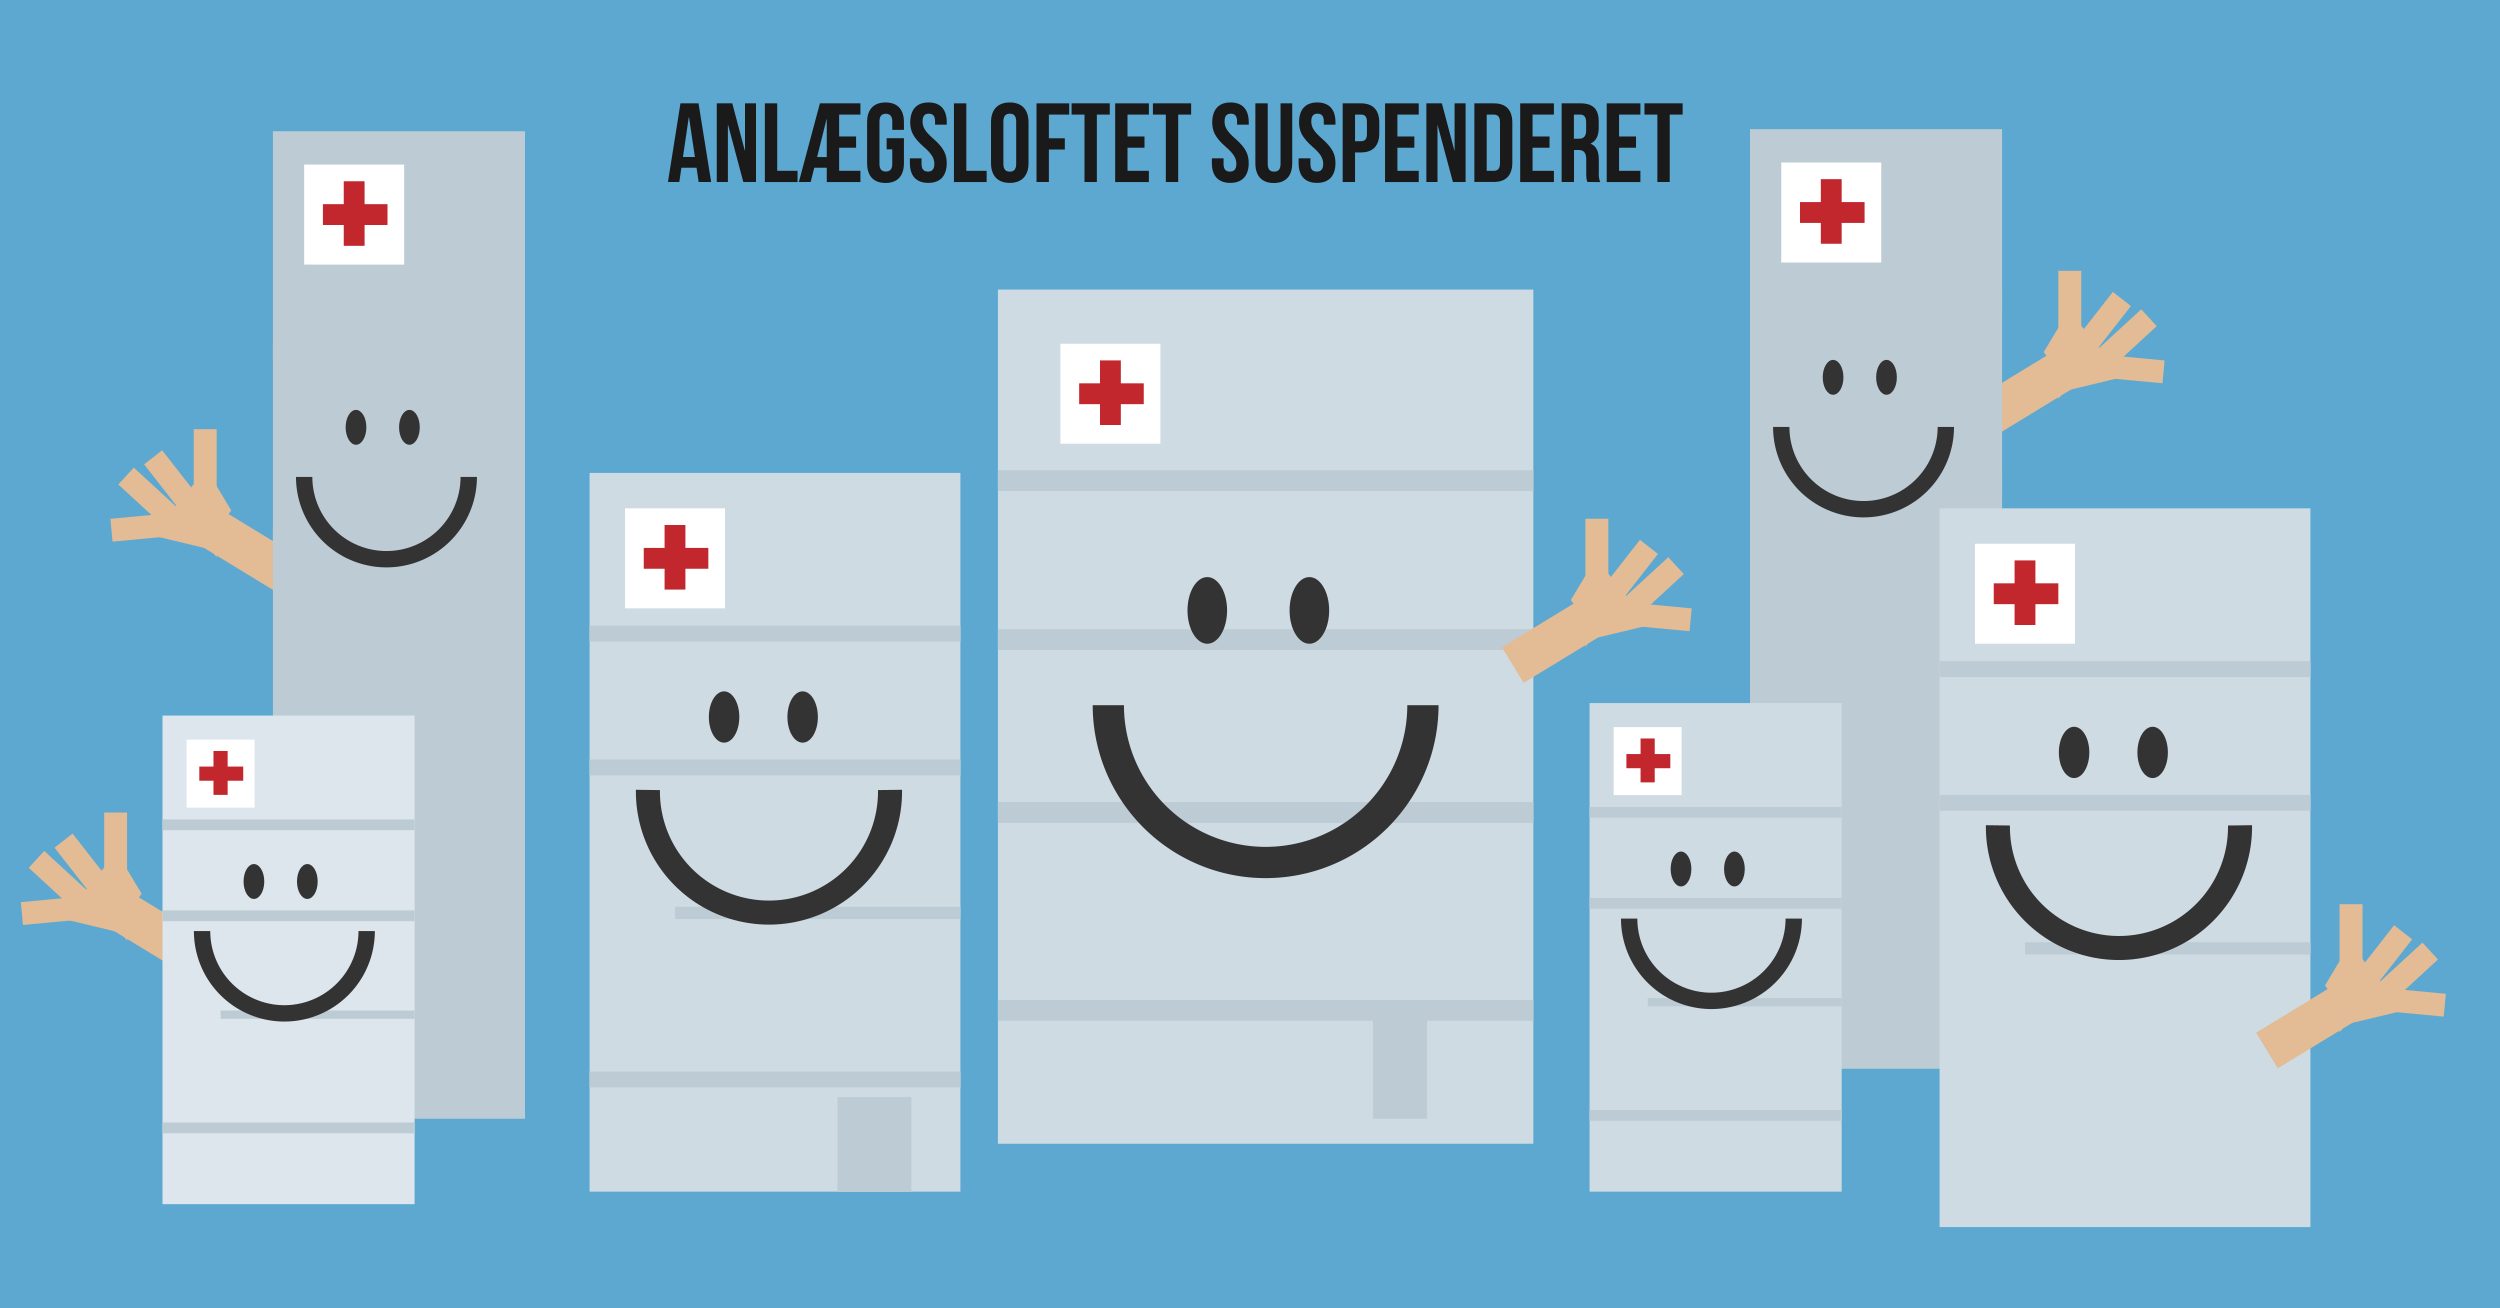 <svg id="Lag_1" data-name="Lag 1" xmlns="http://www.w3.org/2000/svg" viewBox="0 0 1200 628"><defs><style>.cls-1{fill:#5ca8d0;}.cls-12,.cls-13,.cls-14,.cls-15,.cls-16,.cls-17,.cls-18,.cls-19,.cls-2,.cls-4,.cls-7,.cls-8,.cls-9{fill:none;stroke-miterlimit:10;}.cls-2,.cls-4{stroke:#e3bb94;}.cls-2{stroke-width:20px;}.cls-3{fill:#e3bb94;}.cls-4{stroke-width:11px;}.cls-5{fill:#bdccd4;}.cls-6{fill:#fff;}.cls-19,.cls-7{stroke:#c1272d;}.cls-12,.cls-7{stroke-width:10px;}.cls-12,.cls-14,.cls-15,.cls-17,.cls-18,.cls-8{stroke:#bdccd4;}.cls-8{stroke-width:7.38px;}.cls-13,.cls-16,.cls-9{stroke:#333;}.cls-9{stroke-width:7.85px;}.cls-10{fill:#333;}.cls-11{fill:#cedbe3;}.cls-13{stroke-width:15px;}.cls-14{stroke-width:7.63px;}.cls-15{stroke-width:5.88px;}.cls-16{stroke-width:11.54px;}.cls-17{stroke-width:5.19px;}.cls-18{stroke-width:3.99px;}.cls-19{stroke-width:6.8px;}.cls-20{fill:#dde6ec;}.cls-21{fill:#1a1a1a;}</style></defs><title>suspend loft SVG</title><rect class="cls-1" width="1200" height="628"/><line class="cls-2" x1="97.86" y1="251.23" x2="138.86" y2="276.23"/><polygon class="cls-3" points="99 225 111 245 98 263 73 257 99 225"/><polyline class="cls-4" points="73.5 219.5 98.5 251.5 98.5 206"/><line class="cls-4" x1="60.5" y1="228.5" x2="85.5" y2="251.5"/><line class="cls-4" x1="53.5" y1="254.5" x2="85.5" y2="251.5"/><line class="cls-2" x1="54.86" y1="435.23" x2="95.86" y2="460.23"/><polygon class="cls-3" points="56 409 68 429 55 447 30 441 56 409"/><polyline class="cls-4" points="30.5 403.5 55.5 435.5 55.5 390"/><line class="cls-4" x1="17.5" y1="412.5" x2="42.5" y2="435.5"/><line class="cls-4" x1="10.5" y1="438.5" x2="42.5" y2="435.5"/><line class="cls-2" x1="994.14" y1="175.23" x2="953.14" y2="200.23"/><rect class="cls-5" x="840" y="62" width="121" height="451"/><rect class="cls-6" x="855" y="78" width="48" height="48"/><line class="cls-7" x1="879" y1="86" x2="879" y2="117"/><line class="cls-7" x1="864" y1="102" x2="895" y2="102"/><line class="cls-8" x1="840" y1="144.99" x2="961" y2="144.99"/><line class="cls-8" x1="840" y1="233.22" x2="961" y2="233.22"/><path class="cls-9" d="M934,204.92a39.5,39.5,0,1,1-79,0"/><ellipse class="cls-10" cx="879.88" cy="181.12" rx="4.97" ry="8.37"/><ellipse class="cls-10" cx="905.52" cy="181.12" rx="4.97" ry="8.37"/><rect class="cls-5" x="131" y="63" width="121" height="474"/><rect class="cls-11" x="479" y="139" width="257" height="410"/><line class="cls-12" x1="479" y1="230.68" x2="736" y2="230.68"/><line class="cls-12" x1="479" y1="307" x2="736" y2="307"/><line class="cls-12" x1="479" y1="390" x2="736" y2="390"/><line class="cls-12" x1="479" y1="485" x2="736" y2="485"/><rect class="cls-6" x="509" y="165" width="48" height="48"/><line class="cls-7" x1="533" y1="173" x2="533" y2="204"/><line class="cls-7" x1="518" y1="189" x2="549" y2="189"/><path class="cls-13" d="M683,338.5a75.5,75.5,0,0,1-151,0"/><ellipse class="cls-10" cx="579.5" cy="293" rx="9.5" ry="16"/><ellipse class="cls-10" cx="628.5" cy="293" rx="9.5" ry="16"/><rect class="cls-5" x="659" y="483" width="26" height="54"/><rect class="cls-11" x="283" y="227" width="178" height="345"/><line class="cls-14" x1="283" y1="304.15" x2="461" y2="304.15"/><line class="cls-14" x1="283" y1="368.37" x2="461" y2="368.37"/><line class="cls-15" x1="324.01" y1="438.21" x2="461" y2="438.21"/><line class="cls-14" x1="283" y1="518.15" x2="461" y2="518.15"/><rect class="cls-6" x="300" y="244" width="48" height="48"/><line class="cls-7" x1="324" y1="252" x2="324" y2="283"/><line class="cls-7" x1="309" y1="268" x2="340" y2="268"/><rect class="cls-6" x="146" y="79" width="48" height="48"/><line class="cls-7" x1="170" y1="87" x2="170" y2="118"/><line class="cls-7" x1="155" y1="103" x2="186" y2="103"/><path class="cls-16" d="M427.21,379.17a58.11,58.11,0,1,1-116.21,0"/><ellipse class="cls-10" cx="347.56" cy="344.16" rx="7.31" ry="12.31"/><ellipse class="cls-10" cx="385.27" cy="344.16" rx="7.31" ry="12.31"/><rect class="cls-11" x="931" y="244" width="178" height="345"/><line class="cls-14" x1="931" y1="321.15" x2="1109" y2="321.15"/><line class="cls-14" x1="931" y1="385.37" x2="1109" y2="385.37"/><line class="cls-15" x1="972.01" y1="455.21" x2="1109" y2="455.21"/><rect class="cls-6" x="948" y="261" width="48" height="48"/><line class="cls-7" x1="972" y1="269" x2="972" y2="300"/><line class="cls-7" x1="957" y1="285" x2="988" y2="285"/><path class="cls-16" d="M1075.21,396.17a58.11,58.11,0,1,1-116.21,0"/><ellipse class="cls-10" cx="995.56" cy="361.16" rx="7.31" ry="12.31"/><ellipse class="cls-10" cx="1033.27" cy="361.16" rx="7.31" ry="12.31"/><rect class="cls-11" x="763" y="337.48" width="121" height="234.52"/><line class="cls-17" x1="763" y1="389.92" x2="884" y2="389.92"/><line class="cls-17" x1="763" y1="433.57" x2="884" y2="433.57"/><line class="cls-18" x1="790.88" y1="481.05" x2="884" y2="481.05"/><line class="cls-17" x1="763" y1="535.39" x2="884" y2="535.39"/><rect class="cls-6" x="774.56" y="349.03" width="32.63" height="32.63"/><line class="cls-19" x1="790.87" y1="354.47" x2="790.87" y2="375.54"/><line class="cls-19" x1="780.67" y1="365.35" x2="801.75" y2="365.35"/><path class="cls-9" d="M861,440.92a39.5,39.5,0,1,1-79,0"/><ellipse class="cls-10" cx="806.88" cy="417.12" rx="4.97" ry="8.37"/><ellipse class="cls-10" cx="832.52" cy="417.12" rx="4.97" ry="8.37"/><rect class="cls-20" x="78" y="343.48" width="121" height="234.52"/><line class="cls-17" x1="78" y1="395.92" x2="199" y2="395.92"/><line class="cls-17" x1="78" y1="439.57" x2="199" y2="439.57"/><line class="cls-18" x1="105.88" y1="487.05" x2="199" y2="487.05"/><line class="cls-17" x1="78" y1="541.39" x2="199" y2="541.39"/><rect class="cls-6" x="89.56" y="355.03" width="32.63" height="32.63"/><line class="cls-19" x1="105.87" y1="360.47" x2="105.87" y2="381.54"/><line class="cls-19" x1="95.67" y1="371.35" x2="116.75" y2="371.35"/><path class="cls-9" d="M176,446.92a39.5,39.5,0,0,1-79,0"/><ellipse class="cls-10" cx="121.88" cy="423.12" rx="4.97" ry="8.37"/><ellipse class="cls-10" cx="147.52" cy="423.12" rx="4.97" ry="8.37"/><line class="cls-8" x1="131" y1="168.99" x2="252" y2="168.99"/><line class="cls-8" x1="131" y1="257.22" x2="252" y2="257.22"/><path class="cls-9" d="M225,228.92a39.5,39.5,0,1,1-79,0"/><ellipse class="cls-10" cx="170.88" cy="205.12" rx="4.97" ry="8.37"/><ellipse class="cls-10" cx="196.52" cy="205.12" rx="4.97" ry="8.37"/><rect class="cls-5" x="402" y="526.56" width="35.45" height="45.44"/><path class="cls-21" d="M341.35,87.35h-6l-1-6.84h-7.28l-1,6.84h-5.45l6-37.74h8.68Zm-13.53-12h5.72l-2.81-19.09h-.11Z"/><path class="cls-21" d="M349.5,60h-.11V87.35h-5.34V49.61h7.44l6,22.59h.11V49.61h5.28V87.35h-6.09Z"/><path class="cls-21" d="M367.13,49.61h5.93V82h9.77v5.39h-15.7Z"/><path class="cls-21" d="M402.78,65.51h8.14v5.4h-8.14V82H413v5.39H396.85V80.51h-6l-1.72,6.84h-5.67l10.09-37.74H413V55H402.78Zm-5.93,9.87V57.21h-.11l-4.53,18.17Z"/><path class="cls-21" d="M425.59,66.32h8.3v12c0,6-3,9.5-8.84,9.5s-8.84-3.46-8.84-9.5V58.67c0-6,3-9.49,8.84-9.49s8.84,3.45,8.84,9.49v3.66h-5.6v-4c0-2.7-1.19-3.72-3.08-3.72s-3.07,1-3.07,3.72V78.67c0,2.7,1.19,3.67,3.07,3.67s3.08-1,3.08-3.67v-7h-2.7Z"/><path class="cls-21" d="M445.71,49.18c5.77,0,8.73,3.45,8.73,9.49v1.18h-5.61V58.29c0-2.7-1.08-3.72-3-3.72s-3,1-3,3.72,1.19,4.8,5.07,8.2c5,4.36,6.53,7.49,6.53,11.8,0,6-3,9.5-8.85,9.5s-8.84-3.46-8.84-9.5V76h5.61v2.69c0,2.7,1.18,3.67,3.07,3.67s3.07-1,3.07-3.67-1.18-4.8-5.07-8.19c-5-4.37-6.52-7.5-6.52-11.81C437,52.63,439.94,49.18,445.71,49.18Z"/><path class="cls-21" d="M457.89,49.61h5.94V82h9.76v5.39h-15.7Z"/><path class="cls-21" d="M475.69,58.67c0-6,3.18-9.49,9-9.49s9,3.45,9,9.49V78.29c0,6-3.18,9.5-9,9.5s-9-3.46-9-9.5Zm5.93,20c0,2.7,1.19,3.72,3.08,3.72s3.07-1,3.07-3.72V58.29c0-2.7-1.19-3.72-3.07-3.72s-3.08,1-3.08,3.72Z"/><path class="cls-21" d="M503.46,66.38h7.66v5.39h-7.66V87.35h-5.93V49.61h15.69V55h-9.76Z"/><path class="cls-21" d="M514.36,49.61h18.33V55h-6.2V87.35h-5.93V55h-6.2Z"/><path class="cls-21" d="M541.21,65.51h8.15v5.4h-8.15V82h10.25v5.39H535.28V49.61h16.18V55H541.21Z"/><path class="cls-21" d="M553.4,49.61h18.34V55h-6.21V87.35H559.6V55h-6.2Z"/><path class="cls-21" d="M590.66,49.18c5.77,0,8.74,3.45,8.74,9.49v1.18h-5.61V58.29c0-2.7-1.08-3.72-3-3.72s-3,1-3,3.72,1.19,4.8,5.07,8.2c5,4.36,6.52,7.49,6.52,11.8,0,6-3,9.5-8.84,9.5s-8.84-3.46-8.84-9.5V76h5.61v2.69c0,2.7,1.18,3.67,3.07,3.67s3.07-1,3.07-3.67-1.18-4.8-5.07-8.19c-5-4.37-6.52-7.5-6.52-11.81C581.93,52.63,584.89,49.18,590.66,49.18Z"/><path class="cls-21" d="M608.51,49.61V78.73c0,2.69,1.19,3.66,3.08,3.66s3.07-1,3.07-3.66V49.61h5.61V78.35c0,6-3,9.49-8.84,9.49s-8.85-3.45-8.85-9.49V49.61Z"/><path class="cls-21" d="M632.3,49.18c5.77,0,8.73,3.45,8.73,9.49v1.18h-5.61V58.29c0-2.7-1.07-3.72-3-3.72s-3,1-3,3.72,1.19,4.8,5.07,8.2c5,4.36,6.53,7.49,6.53,11.8,0,6-3,9.5-8.85,9.5s-8.84-3.46-8.84-9.5V76H629v2.69c0,2.7,1.18,3.67,3.07,3.67s3.07-1,3.07-3.67-1.18-4.8-5.06-8.19c-5-4.37-6.53-7.5-6.53-11.81C623.56,52.63,626.53,49.18,632.3,49.18Z"/><path class="cls-21" d="M662.06,58.94v4.9c0,6-2.91,9.33-8.84,9.33h-2.8V87.35h-5.93V49.61h8.73C659.15,49.61,662.06,52.9,662.06,58.94ZM650.42,55V67.78h2.8c1.89,0,2.91-.86,2.91-3.56V58.56c0-2.7-1-3.56-2.91-3.56Z"/><path class="cls-21" d="M670.75,65.51h8.14v5.4h-8.14V82H681v5.39H664.82V49.61H681V55H670.75Z"/><path class="cls-21" d="M690.05,60H690V87.35h-5.34V49.61h7.44l6,22.59h.1V49.61h5.29V87.35h-6.1Z"/><path class="cls-21" d="M707.69,49.61h9.38c5.93,0,8.85,3.29,8.85,9.33V78c0,6-2.92,9.33-8.85,9.33h-9.38ZM713.62,55V82H717c1.89,0,3-1,3-3.67V58.67c0-2.7-1.13-3.67-3-3.67Z"/><path class="cls-21" d="M735.62,65.51h8.15v5.4h-8.15V82h10.25v5.39H729.69V49.61h16.18V55H735.62Z"/><path class="cls-21" d="M761.94,87.35c-.32-1-.54-1.56-.54-4.63V76.78c0-3.5-1.19-4.79-3.88-4.79h-2V87.35h-5.93V49.61h9c6.15,0,8.79,2.85,8.79,8.68v3c0,3.89-1.24,6.37-3.88,7.61V69c3,1.24,3.93,4,3.93,8v5.82a11.15,11.15,0,0,0,.65,4.58ZM755.47,55V66.59h2.32c2.21,0,3.56-1,3.56-4V58.88c0-2.69-.92-3.88-3-3.88Z"/><path class="cls-21" d="M777.15,65.51h8.14v5.4h-8.14V82h10.24v5.39H771.22V49.61h16.17V55H777.15Z"/><path class="cls-21" d="M789.34,49.61h18.33V55h-6.2V87.35h-5.93V55h-6.2Z"/><polygon class="cls-3" points="993 149 981 169 994 187 1019 181 993 149"/><polyline class="cls-4" points="1018.5 143.5 993.5 175.5 993.5 130"/><line class="cls-4" x1="1031.5" y1="152.5" x2="1006.5" y2="175.5"/><line class="cls-4" x1="1038.5" y1="178.5" x2="1006.5" y2="175.5"/><line class="cls-2" x1="767.14" y1="294.23" x2="726.14" y2="319.23"/><polygon class="cls-3" points="766 268 754 288 767 306 792 300 766 268"/><polyline class="cls-4" points="791.5 262.5 766.5 294.5 766.5 249"/><line class="cls-4" x1="804.5" y1="271.5" x2="779.5" y2="294.5"/><line class="cls-4" x1="811.5" y1="297.5" x2="779.5" y2="294.5"/><line class="cls-2" x1="1129.14" y1="479.23" x2="1088.14" y2="504.23"/><polygon class="cls-3" points="1128 453 1116 473 1129 491 1154 485 1128 453"/><polyline class="cls-4" points="1153.5 447.5 1128.5 479.5 1128.5 434"/><line class="cls-4" x1="1166.5" y1="456.5" x2="1141.5" y2="479.5"/><line class="cls-4" x1="1173.5" y1="482.5" x2="1141.5" y2="479.5"/></svg>